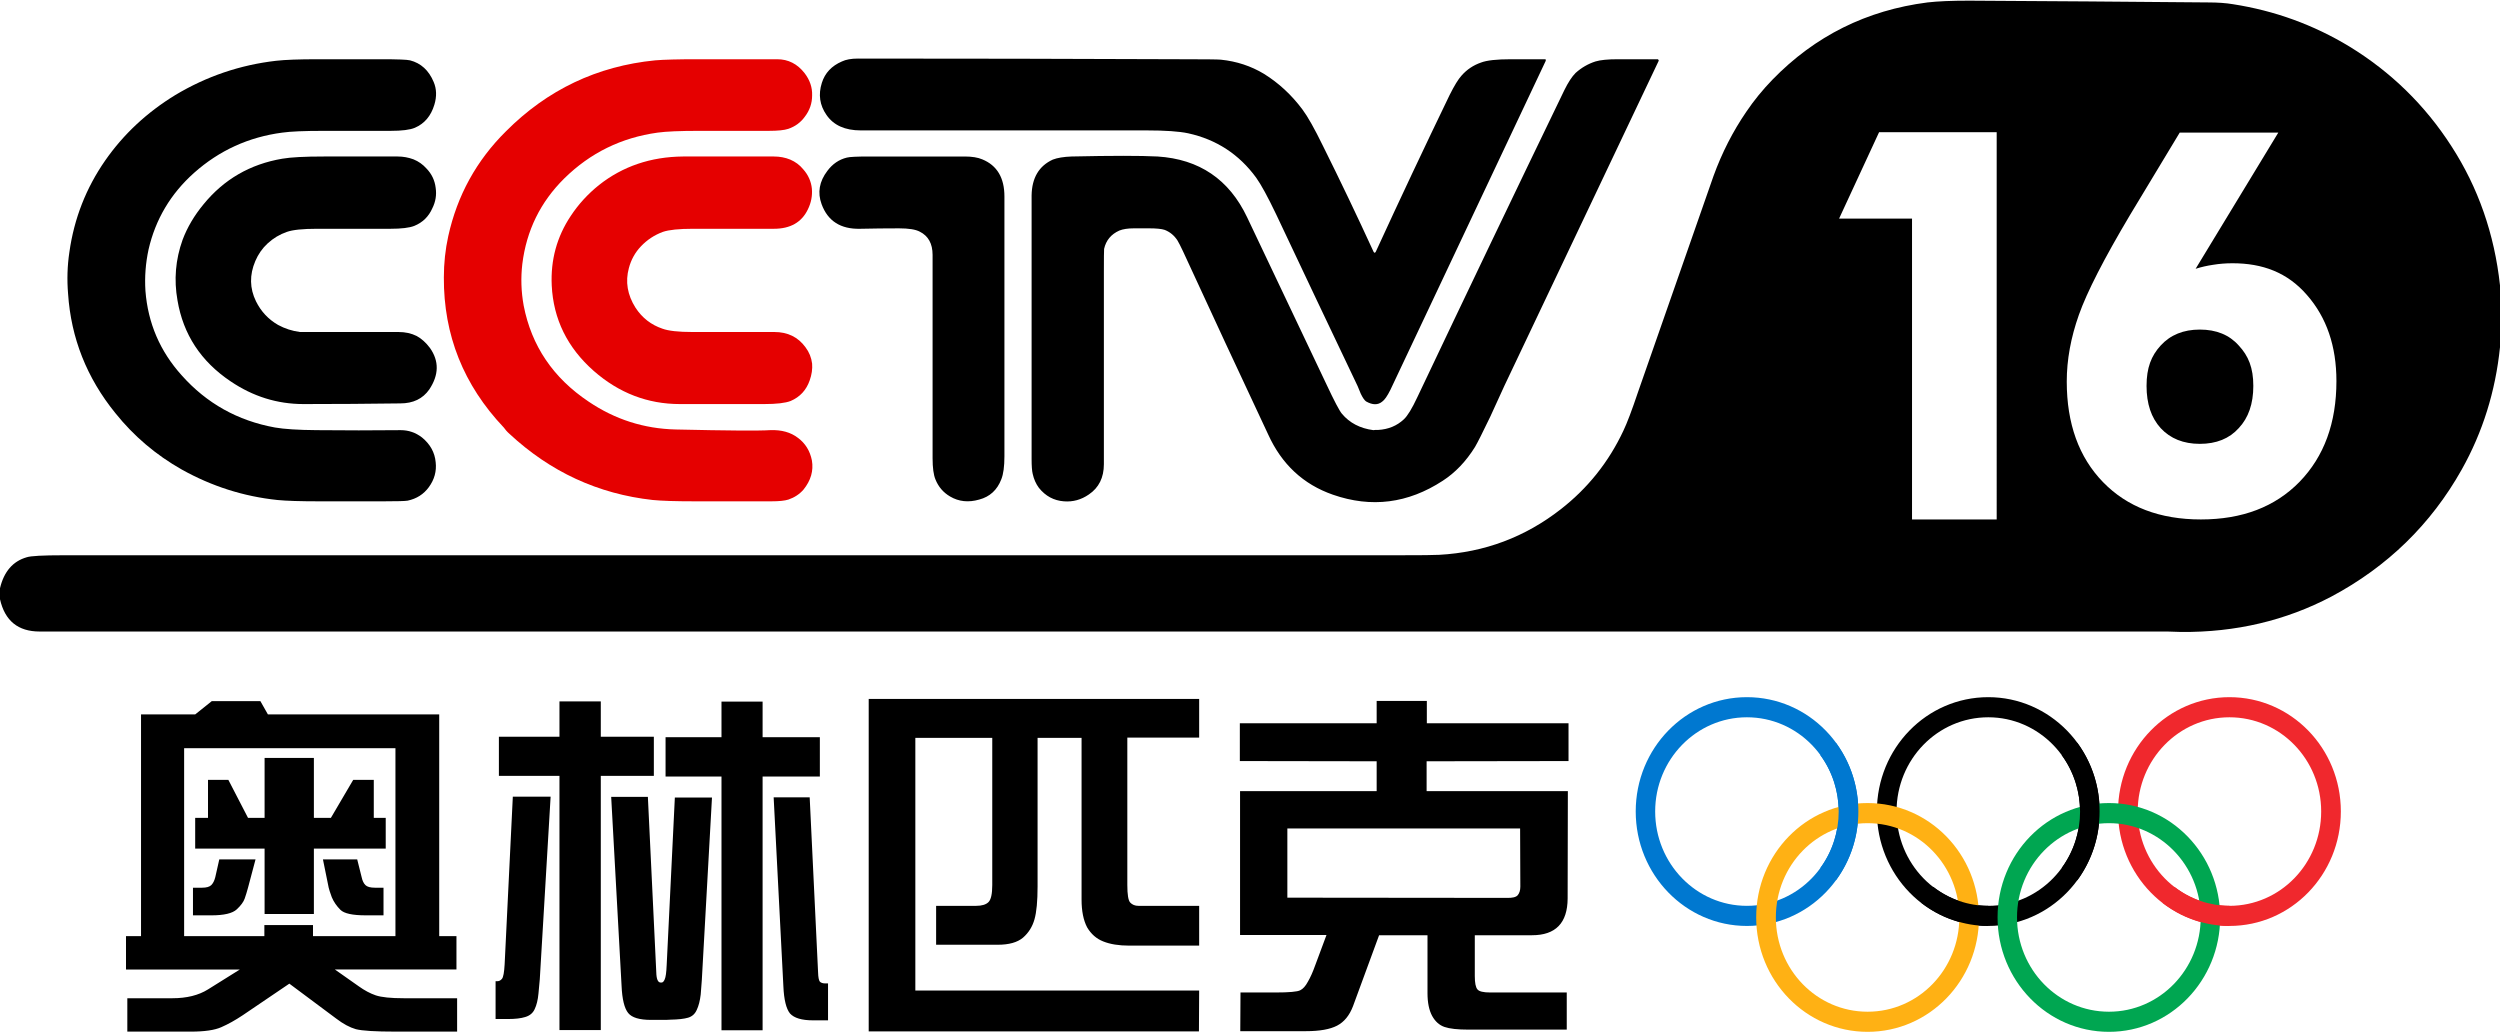 <svg version="1.2" xmlns="http://www.w3.org/2000/svg" viewBox="0 0 1131 467" width="1131" height="467">
	<title>CCTV-16</title>
	<style>
		.s0 { fill: #000000 } 
		.s1 { fill: #0078d0 } 
		.s2 { fill: #f0282d } 
		.s3 { fill: #ffb114 } 
		.s4 { fill: #00a651 } 
		.s5 { fill: #e50000 } 
	</style>
	<g id="Codname">
		<path id="Layer" fill-rule="evenodd" class="s0" d="m1131 129.1v28q-3.1 30-17.3 55.3-20.9 37.2-59 57.5-31 16.3-67.9 16-6.1-0.2-6.3-0.2-481.3 0-962.6 0-14.6 0-17.9-14.6v-5q2.7-11.3 12.1-14 2.7-0.9 16.6-0.9 301.6 0 603.4 0 16.2 0 19-0.2 30.8-1.7 55.1-20.7 18.3-14.3 28.2-35.4 2.5-5.2 6.7-17.7 11.3-32.2 34.1-97.6 5.7-15.7 14.8-29 5.2-7.7 11.9-14.6 28.8-29.6 70.1-34.9 6.9-0.8 18.8-0.8 54.1 0.3 108.1 0.8 6.6 0 11.3 0.8 28.3 4.4 52.6 19.1 28.3 17.3 46.2 45.1 18.2 28.1 22 63zm-227.7-69.3h-53.2l-18.1 39.1h33v136.1h38.3zm82.8 0.2l-22.5 37.3q-17.6 29.6-23.1 45.1-5.5 15.5-5.5 30.2 0 28.6 16.4 45.5 16.4 16.9 44.3 16.9 28 0 44.6-17 16.7-17.2 16.7-45.6 0-23.7-13.3-38.9c-8.9-10.3-20.2-14.4-33.7-14.4q-4.6 0-8.8 0.7-4.1 0.6-7.9 1.8l37.4-61.6zm26.7 96.3c4.4 4.7 6.6 10.1 6.6 18.3q0 12.1-6.6 19.1-6.4 7.1-17.6 7.1-11.1 0-17.7-7.1-6.4-7-6.4-19.1c0-8.2 2.1-13.6 6.4-18.3q6.6-7.2 17.7-7.2 11.2 0 17.6 7.2z"/>
		<g id="g3013">
			<path id="circle3015" fill-rule="evenodd" class="s1" d="m790.3 418.9c-27.8 0-50.3-23.2-50.3-51.8 0-28.6 22.5-51.7 50.3-51.7 27.9 0 50.4 23.1 50.4 51.7 0 28.6-22.5 51.8-50.4 51.8zm41.5-51.8c0-23.5-18.5-42.6-41.5-42.6-22.9 0-41.5 19.1-41.5 42.6 0 23.6 18.6 42.7 41.5 42.7 23 0 41.5-19.1 41.5-42.7z"/>
			<path id="circle3017" fill-rule="evenodd" class="s0" d="m899.5 418.9c-27.9 0-50.4-23.2-50.4-51.8 0-28.6 22.5-51.7 50.4-51.7 27.8 0 50.4 23.1 50.4 51.7 0 28.6-22.6 51.8-50.4 51.8zm41.5-51.8c0-23.5-18.6-42.6-41.5-42.6-23 0-41.5 19.1-41.5 42.6 0 23.6 18.5 42.7 41.5 42.7 22.9 0 41.5-19.1 41.5-42.7z"/>
			<path id="circle3019" fill-rule="evenodd" class="s2" d="m1008.6 418.9c-27.8 0-50.4-23.2-50.4-51.8 0-28.6 22.6-51.7 50.4-51.7 27.9 0 50.4 23.1 50.4 51.7 0 28.6-22.5 51.8-50.4 51.8zm41.5-51.8c0-23.5-18.5-42.6-41.5-42.6-22.9 0-41.5 19.1-41.5 42.6 0 23.6 18.6 42.7 41.5 42.7 23 0 41.5-19.1 41.5-42.7z"/>
			<path id="circle3021" fill-rule="evenodd" class="s3" d="m844.9 466.8c-27.9 0-50.4-23.2-50.4-51.8 0-28.6 22.5-51.7 50.4-51.7 27.9 0 50.4 23.1 50.4 51.7 0 28.6-22.5 51.8-50.4 51.8zm41.5-51.8c0-23.5-18.5-42.6-41.5-42.6-23 0-41.5 19.1-41.5 42.6 0 23.6 18.5 42.7 41.5 42.7 23 0 41.5-19.1 41.5-42.7z"/>
			<path id="circle3023" fill-rule="evenodd" class="s4" d="m954.1 466.8c-27.9 0-50.4-23.2-50.4-51.8 0-28.6 22.5-51.7 50.4-51.7 27.8 0 50.3 23.1 50.3 51.7 0 28.6-22.5 51.8-50.3 51.8zm41.5-51.8c0-23.5-18.6-42.6-41.5-42.6-23 0-41.6 19.1-41.6 42.6 0 23.6 18.6 42.7 41.6 42.7 22.9 0 41.5-19.1 41.5-42.7z"/>
			<path id="path3025" class="s1" d="m830.6 336.1l-7.1 5.5c11.1 15.1 11.1 36 0 51.1l7.1 5.5c13.5-18.4 13.5-43.7 0-62.1z"/>
			<path id="path3027" class="s0" d="m939.8 336.1l-7.1 5.5c11.1 15.1 11.1 36 0 51.1l7.1 5.5c13.4-18.4 13.4-43.7 0-62.1zm-65.2 65.1l-5.3 7.3c8.6 6.7 19.3 10.4 30.2 10.4v-9.1c-9 0-17.7-3-24.9-8.6z"/>
			<path id="path3029" class="s2" d="m983.7 401.2l-5.3 7.3c8.7 6.7 19.3 10.4 30.2 10.4v-9.1c-8.9 0-17.7-3-24.9-8.6z"/>
		</g>
		<path id="奥林匹克" fill-rule="evenodd" class="s0" d="m57 423.5h6.8v-100.3h24.5l7.5-6h22l3.4 6h77.5v100.3h7.8v15.1h-55l10.8 7.6q3.9 2.8 7.7 4.1 3.9 1.3 12.6 1.3h24.2v15.1h-27.9q-13.6 0-17.9-1.1-4.2-1.2-8.9-4.8l-21.2-15.8-21.1 14.3q-5.1 3.4-9.7 5.4-4.5 2-13.7 2h-28.8v-15.1h20.4q9.7 0 16.1-4l14.4-9h-51.5zm26.3-85v85h36.3v-5h22v5h37.3v-85zm86.3 63.1h3.9v12.5h-8.1q-8.9 0-11.4-2.5-2.6-2.6-3.9-5.7-1.2-3.3-1.4-4.3l-2.6-12.8h15.5l2 8q0.5 2.4 1.7 3.6 1.2 1.2 4.3 1.2zm-49.9 11.9v-29.6h-31.4v-13.9h5.8v-17.2h9.2l8.9 17.2h7.5v-27.1h22.3v27.1h7.7l10.1-17.2h9.3v17.2h5.4v13.9h-32.5v29.6zm-32.4 0.6v-12.5h4.1q3 0 4.2-1.2 1.2-1.2 1.8-3.6l1.8-8h16.4l-3.4 12.8q-0.7 2.6-1.5 4.9-0.8 2.3-3.6 4.9-2.9 2.7-11.5 2.7zm214.3 22.6l3.7-75.9h16.8l-4.6 82.6-0.5 6.5q-0.5 4.3-1.8 7-1.2 2.7-3.9 3.5-2.7 0.8-8 0.9l-2 0.1h-6.8q-7.8 0-10.3-3.1-2.6-3.2-3-12.3l-4.7-85.5h16.6l3.8 79.3q0.1 4.7 2 4.7h0.4q0.8 0 1.4-1.4 0.7-1.5 0.9-6.4zm-5.8-85.7h-24v115h-18.7v-115h-27.4v-17.7h27.4v-16h18.7v16h24zm-65.8 110h-5.8v-17.1h0.8q1.2 0 2.1-1.1 0.9-1.1 1.2-6.6l3.7-75.8h17.1l-4.9 82.6-0.6 6.5q-0.4 4.3-1.7 7-1.2 2.7-4.3 3.6-2.9 0.9-7.6 0.9zm115 5.1h-18.6v-114.8h-25.3v-17.8h25.3v-16.1h18.6v16.1h25.9v17.8h-25.9zm9.4-19.9l-4.4-85.5h16.3l3.8 79.2q0.1 3.3 0.8 4.2 0.8 0.8 2.5 0.8h1.2v16.7h-6.8q-7.6 0-10.4-3.1-2.6-3.2-3-12.3zm38.6 20.4v-150.4h149.5v17.5h-32.5v66.7q0 6.5 1.3 7.9 1.4 1.5 3.7 1.5h27.5v18h-31.6q-7.1 0-11.8-1.9-4.6-1.8-7.3-6.4-2.5-4.8-2.5-12.5v-73.2h-19.9v67.2q0 10-1.4 14.9-1.4 5-5.2 8.3-3.8 3.2-11.4 3.2h-27.9v-17.6h18.1q3.9 0 5.6-1.7 1.7-1.7 1.7-7.7v-66.6h-34.8v114.3h128.4l-0.1 18.5zm168-108.7h61.8v-13.5l-61.9-0.1v-17.1h61.9v-10.1h22.7v10.1h64.1v17.1l-64.2 0.1v13.5h63.9l-0.1 48.6q-0.1 16.6-16.1 16.6h-25.9v18.5q0 4.6 1.2 6 1.1 1.4 5.8 1.4h34.6v16.8h-44.5q-7.3 0-10.8-1.2-3.5-1.2-5.6-5-2.1-3.9-2.1-10.3v-26.2h-21.9l-11.8 32.1q-2.4 6.3-7.2 8.8-4.8 2.5-14.1 2.5h-29.7l0.1-17.5h15.8q9.3 0 11.2-1 1.9-0.9 3.5-3.9 1.7-2.9 3.3-7.4l5.1-13.7h-39.1zm126.8 43.2l-0.1-26.3h-105.3v31.3l99.3 0.1q3.8 0.1 4.9-1.2 1.2-1.4 1.2-3.9z"/>
	</g>
	<g id="CCTV">
		<path id="TV" class="s0" d="m622.4 113.9q16.3-35.5 33.4-70.9 3.2-6.4 5.4-8.8 3.6-4.1 8.8-5.9 3.9-1.5 13.5-1.5 7.7 0 15.4 0 0.1 0 0.3 0 0 0.2 0.1 0.2 0 0.2 0 0.2 0 0.1 0 0.3-35.3 74.7-70.3 148.9-2.1 4.2-3.7 5.3-2.9 2.4-7.3-0.1-1.1-0.8-2.4-3.5-1.4-3.4-1.4-3.4-18.5-38.8-36.9-77.8-5.7-11.9-9-16.5-11.6-15.9-30.8-20.1-6.1-1.3-18.8-1.3-64.7 0-129.3 0-10.7 0-15.5-7-4.6-6.6-2.1-14.5 2.1-6.7 9.1-9.7 2.7-1.3 7.3-1.3 72.5 0 145.1 0.3 17.3 0 19 0.2 10.7 1.1 19.5 6.4 10 6.2 17.4 16.1 3.6 4.8 9.3 16.5 11.8 23.7 22.9 47.9 0.5 0.9 1 0zm-0.2 80.6q0.5 0 1.3 0 6.9-0.4 11.6-4.8 2.5-2.3 6.1-10 33-69.6 66.5-138.9 2.6-5.3 5.1-7.8 4-3.6 9-5.2 3.3-1 10.1-1 8.7 0 18 0 0.2 0 0.2 0 0.1 0.2 0.1 0.2 0.2 0.2 0.2 0.3 0 0 0 0.2-34.9 73.5-69.8 147-1.4 3-6.4 14-5.2 10.8-6.9 13.7-6.1 9.8-14.6 15.3-23.6 15.4-49.7 6.3-20.1-7-29.3-27.3-19.4-41.3-38.5-82.8-1.6-3.4-2.5-4.9-2.2-3.4-5.8-4.8-2.1-0.7-7.1-0.7-3.3 0-6.8 0-4.1 0-6.6 1-5.6 2.5-6.9 8.3-0.1 1.4-0.1 10.2 0 43.5 0 87.2 0 9.1-6.8 13.7-5.2 3.6-11.3 3.1-6.8-0.5-11.3-6.1-2-2.7-2.8-6.3-0.5-2-0.5-6.8 0-59.6 0-119.2 0.2-11.9 9.6-16.2 3.1-1.2 8.5-1.4 27.3-0.6 38.9 0 28.3 1.8 40.5 27.5 18 37.9 35.9 75.6 5.3 11.3 7 13.3 5.2 6.2 14.2 7.4 0.3 0 0.9-0.1zm-247.9-117.2q3.5-4.7 8.8-6 1.8-0.5 10.2-0.5 21.6 0 43.1 0 5 0 8 1.3 10 4.1 10 16.8 0 58.7 0 117.5 0 6.9-1.4 10.4-2.8 7.3-10 9.2-7.3 2.1-13.2-1.4-4.6-2.7-6.6-7.7-1.3-3.1-1.3-9.6 0-46 0-92 0-7.6-5.8-10.5-2.8-1.5-9.4-1.5-8.8 0-17.6 0.2-13.2 0.3-17.4-11.1-2.9-7.9 2.6-15.1z"/>
		<path id="C" fill-rule="evenodd" class="s5" d="m227.9 193.4q-27.3-28.8-27.1-67.9 0-9.6 2-18.7 6.1-27.6 26.1-47.4 28.1-28.2 67.5-32.1 6-0.5 19-0.5 18.1 0 36.2 0 7.5 0 12.4 6.3 3.6 4.7 3.4 10.1 0 5.3-3.3 9.6-2.8 3.9-7.5 5.5-2.7 0.9-8.8 0.9-15.7 0-31.4 0-13.2 0-18.9 0.8-24.6 3.4-42.2 20.7-16.2 16-19 38.7-1.1 9.4 0.6 18.8 5.3 27.4 29.4 43.5 17.9 12.1 39.4 12.6 35.3 0.8 42.7 0.3 7.7-0.3 12.6 3.5 5 3.7 6.3 10.2 1.2 7-3.8 13.2-2.7 3.1-6.8 4.5-2.5 0.8-7.7 0.8-17.4 0-34.8 0-12.8 0-18.9-0.6-37.1-4.1-64.9-30-0.7-0.6-1.4-1.4-0.8-1-1.1-1.4zm43.1-109.7q16.1-12.7 38-12.9 20.6 0 41.1 0 4 0 7.4 1.4 3.5 1.5 5.8 4.3 3.5 3.9 4 8.9 0.4 4.8-1.8 9.3-4.2 8.8-15.4 8.8-18.2 0-36.6 0-9.5 0-13.6 1.4-5.7 2.1-9.9 6.5-4 4.2-5.5 9.9-2.5 9.2 3 17.9 4.5 6.9 12.2 9.5 4.1 1.5 13.5 1.5 18.6 0 37.1 0 9.1 0 14.1 6.9 2.5 3.3 3 7.4 0.3 3.7-1.1 7.6-2.3 6.6-8.6 9.3-3.6 1.4-12 1.4-19 0-38.1 0-21.9 0-39-15-17.9-15.8-19-38.7-0.8-17.3 8.6-31.4 5.2-7.9 12.8-14z"/>
		<path id="C" class="s0" d="m190.9 197.9q5.6 4.6 6.2 11.2 0.7 6.1-3.1 11.3-3.5 4.8-9.6 6.1-1.7 0.3-11 0.3-14.4 0-28.9 0-13 0-19-0.6-22.9-2.4-43.3-13.8-17.5-9.9-30-25.5-19.4-23.9-21.4-54-0.8-9.6 0.6-18.9 3.2-22.7 16.2-41.4 12.4-17.8 31.7-29.6 21.2-12.7 45.6-15.5 6.1-0.7 18.8-0.7 14.3 0 28.6 0 11.2 0 13.2 0.5 7.4 1.9 10.7 9.8 2 4.7 0.3 10.3-2.3 7.6-8.8 10.4-3.3 1.4-11 1.4-15.1 0-30.1 0-13.4 0-18.9 0.8-22.8 3-39.9 18.2-15.9 14.2-20.6 34.7-2 9.3-1.4 18.7 1.7 21.9 16.4 38.2 16.9 19 42.2 23.6 6.3 1.1 18.9 1.2 19 0.2 38 0 5.3 0 9.6 3.3zm3.6-40.5q6.3 8.9-0.3 18.8-4.4 6.3-13.1 6.3-21.8 0.3-43.8 0.3-17.8 0-33-10.3-20.1-13.5-24-36.6-2.5-14 2.3-27.4 3.2-8.5 9.5-16.1 13.8-16.9 35.6-20.6 5.7-1 18.9-1 16.6 0 33.3 0 3.7 0 7.2 1.3 3.4 1.4 5.8 4.1 3.6 3.7 4.2 8.8 0.7 4.8-1.5 9.2-2.5 5.7-8.2 8-3.3 1.3-10.8 1.3-16.7 0-33.3 0-9.5 0-13.5 1.4-4.9 1.7-8.7 5.2-3.6 3.3-5.6 8-4 9.4 0.3 18.2 3.4 6.9 10 10.7 4.6 2.5 9.9 3.2 0.5 0 10.4 0 17.1 0 34.2 0 4.6 0 8.2 1.8 3.3 1.8 6 5.4z"/>
	</g>
</svg>